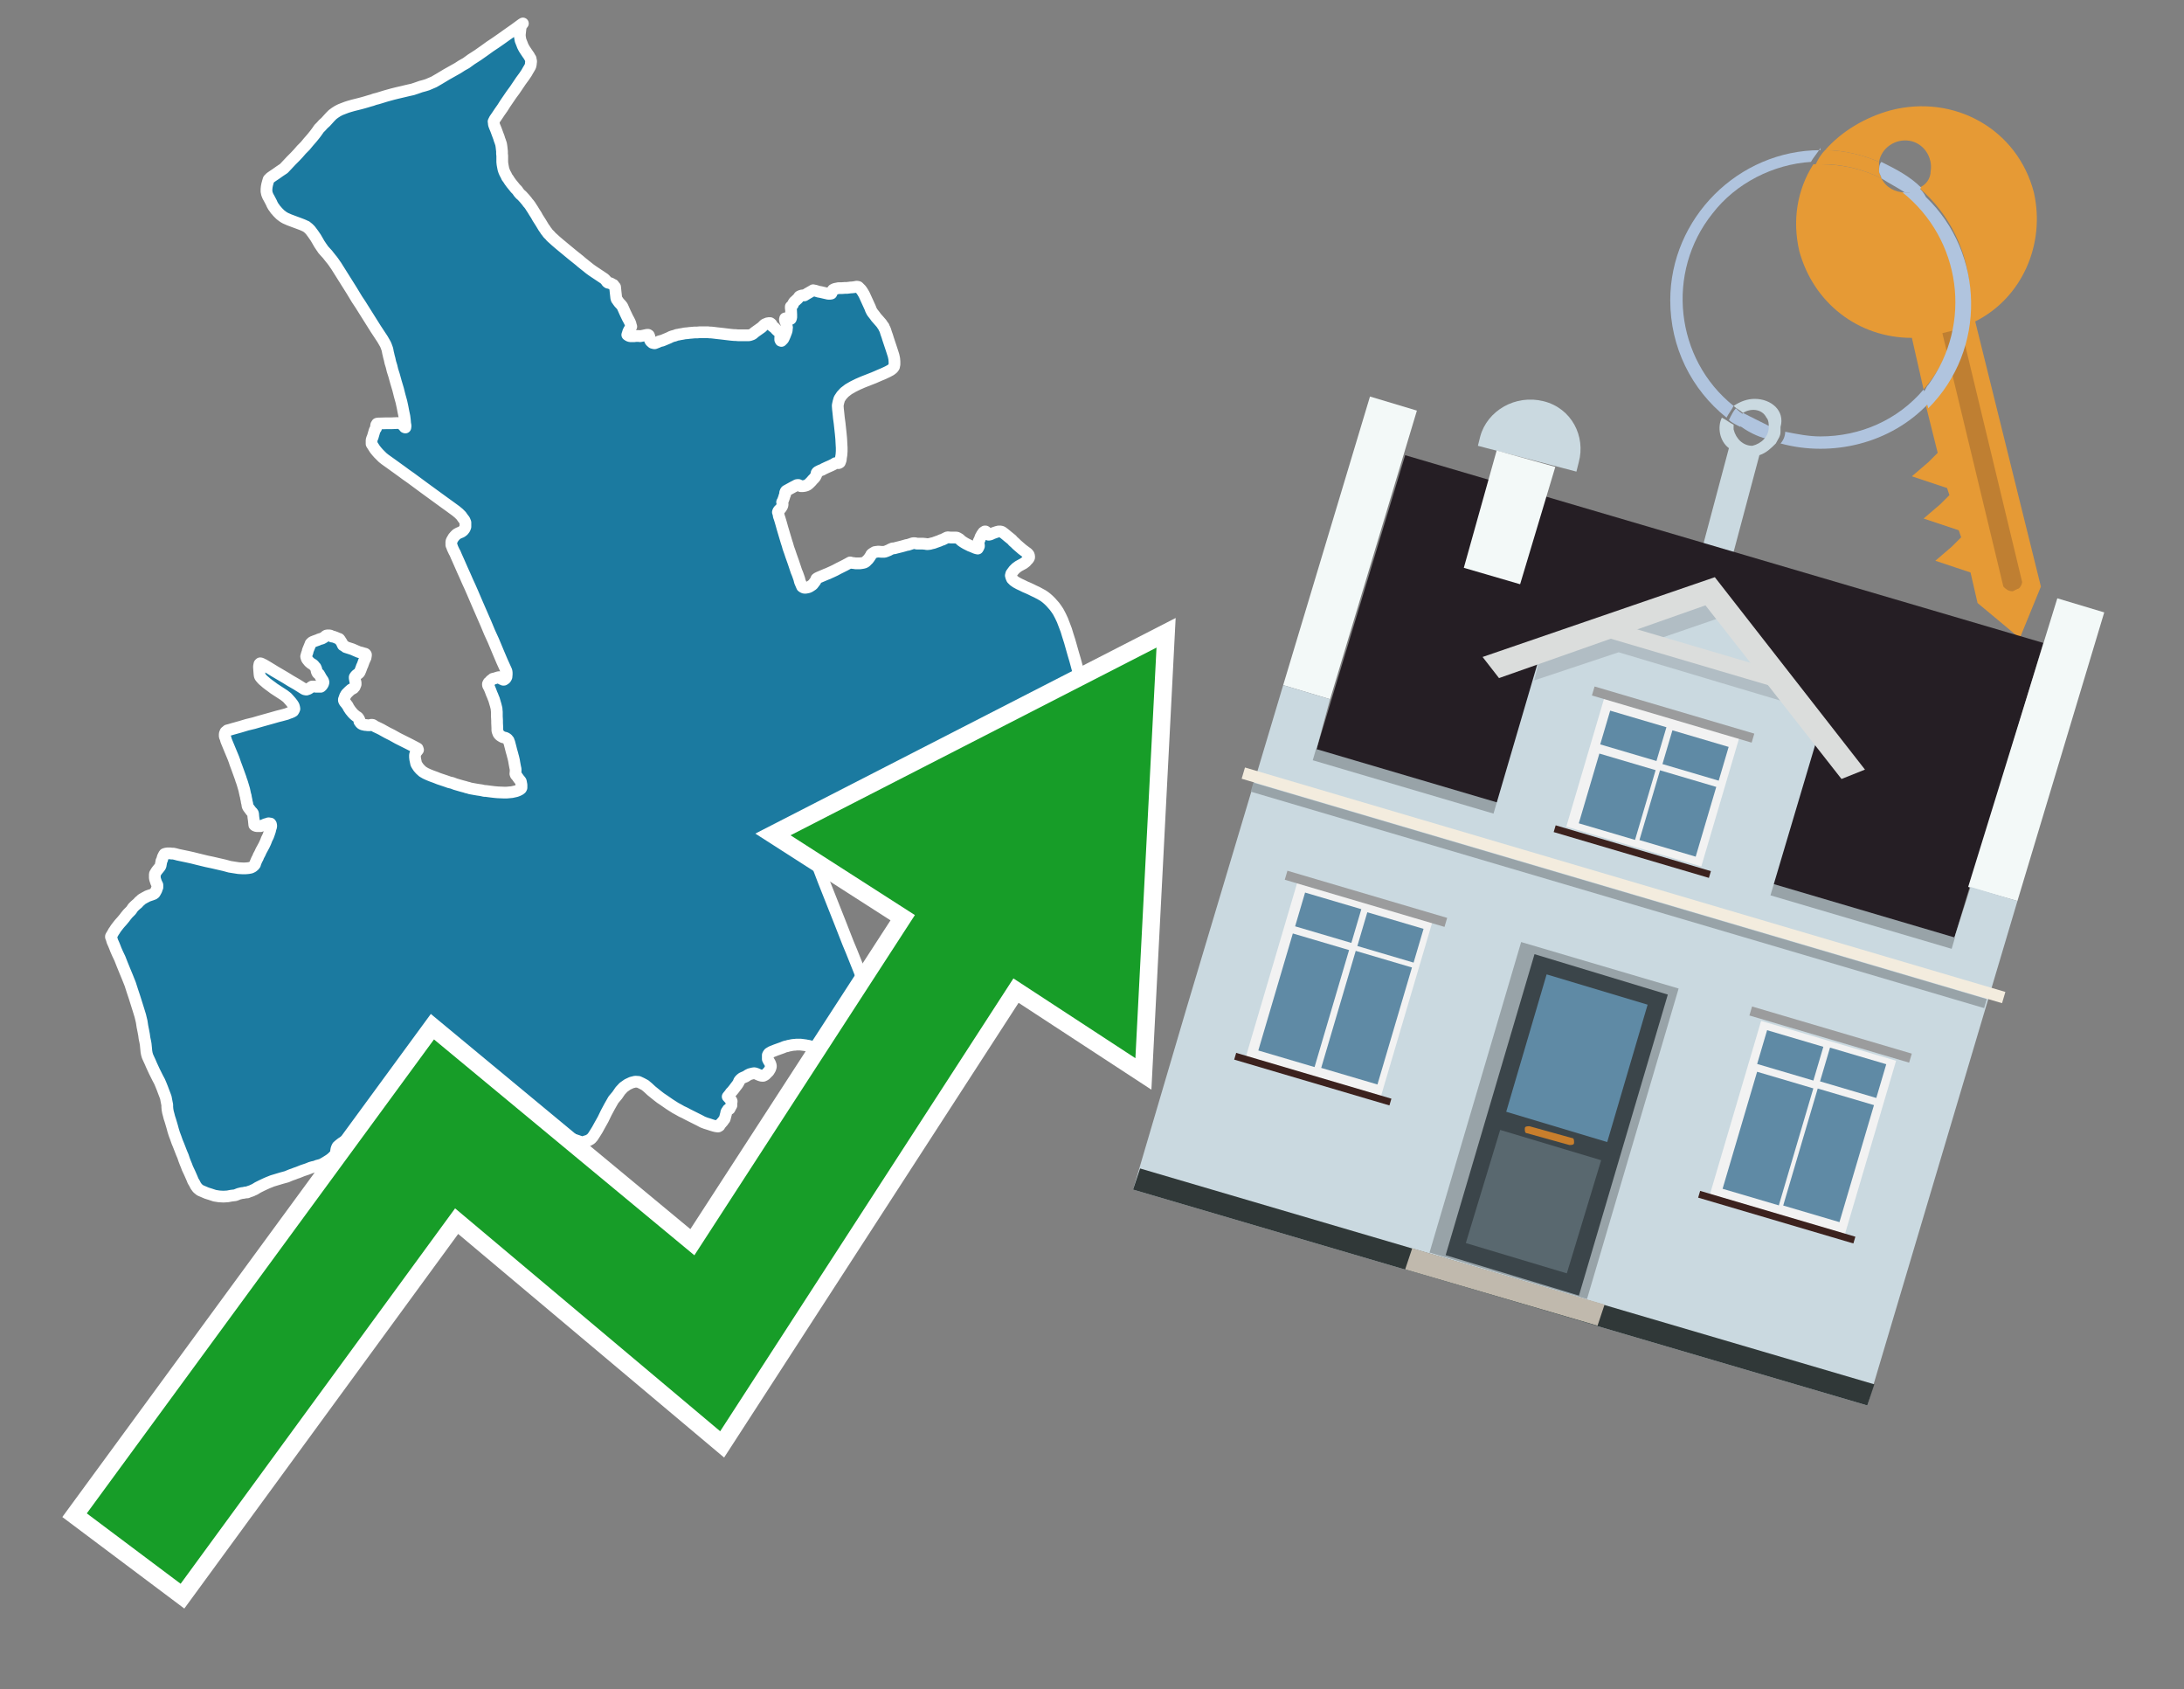 <?xml version="1.0" encoding="utf-8"?>
<!-- Generator: Adobe Illustrator 26.0.3, SVG Export Plug-In . SVG Version: 6.00 Build 0)  -->
<svg version="1.1" id="Text" xmlns="http://www.w3.org/2000/svg" xmlns:xlink="http://www.w3.org/1999/xlink" x="0px" y="0px"
	 width="93.1px" height="72px" viewBox="0 0 93.1 72" style="enable-background:new 0 0 93.1 72;" xml:space="preserve">
<rect x="0" y="0" width="93.1" height="72" fill="#808080" stroke="none"/>
<style type="text/css">
	.st0{fill:#1B7AA0;stroke:#FFFFFF;stroke-width:0.5;stroke-linejoin:round;}
	.st1{fill:none;stroke:#FFFFFF;stroke-width:1.5;stroke-miterlimit:10;}
	.st2{fill:#179D28;}
	.st3{fill:#E69A35;}
	.st4{fill:#B0C4DE;}
	.st5{fill:#CAD9E0;}
	.st6{fill:#BF7F32;}
	.st7{fill-rule:evenodd;clip-rule:evenodd;fill:#251E24;}
	.st8{fill-rule:evenodd;clip-rule:evenodd;fill:#F3F9F8;}
	.st9{fill-rule:evenodd;clip-rule:evenodd;fill:#CAD9E0;}
	.st10{fill-rule:evenodd;clip-rule:evenodd;fill:#303838;}
	.st11{fill-rule:evenodd;clip-rule:evenodd;fill:#98A3A8;}
	.st12{fill-rule:evenodd;clip-rule:evenodd;fill:#F3ECDE;}
	.st13{fill-rule:evenodd;clip-rule:evenodd;fill:#C0B9AD;}
	.st14{fill:#3B454A;}
	.st15{fill:#5F8AA5;}
	.st16{fill:#59686F;}
	.st17{fill:#C87E2C;}
	.st18{opacity:0.5;fill-rule:evenodd;clip-rule:evenodd;fill:#98A3A8;}
	.st19{fill-rule:evenodd;clip-rule:evenodd;fill:#DBDDDC;}
	.st20{fill-rule:evenodd;clip-rule:evenodd;fill:#F2F2F2;}
	.st21{fill-rule:evenodd;clip-rule:evenodd;fill:#5F8AA5;}
	.st22{fill-rule:evenodd;clip-rule:evenodd;fill:#9B9C9D;}
	.st23{fill-rule:evenodd;clip-rule:evenodd;fill:#3C221E;}
</style>
<path class="st0" d="M37.31,43.13L37.4,43.37L37.47,43.61L37.55,43.84L37.58,43.98L37.62,44.12L37.64,44.24L37.67,44.36L37.67,44.45L37.66,44.53L37.64,44.58L37.62,44.62L37.6,44.65L37.58,44.68L37.55,44.71L37.52,44.73L37.35,44.81L37.21,44.85L37.13,44.87L37.05,44.9L36.95,44.91L36.91,44.93L36.86,44.94L36.8,44.95L36.73,44.96L36.64,44.98L36.54,44.98L36.08,44.98L35.99,44.99L35.89,44.99L35.83,45.0L35.78,45.02L35.75,45.02L35.71,45.05L35.7,45.06L35.68,45.09L35.69,45.19L35.73,45.36L35.74,45.44L35.74,45.49L35.76,45.56L35.78,45.81L35.8,45.99L35.78,46.03L35.74,46.07L35.72,46.09L35.68,46.11L35.65,46.12L35.58,46.14L35.54,46.15L35.45,46.16L35.42,46.17L35.4,46.17L35.34,46.15L35.32,46.14L35.31,46.13L35.28,46.09L35.28,46.06L35.24,45.88L35.22,45.76L35.2,45.66L35.2,45.6L35.18,45.5L35.17,45.37L35.15,45.24L35.14,45.17L35.13,45.1L35.12,45.05L35.1,44.97L35.09,44.89L35.09,44.87L35.08,44.85L35.06,44.82L35.05,44.8L35.03,44.78L35.0,44.76L34.97,44.74L34.91,44.71L34.87,44.69L34.83,44.67L34.78,44.66L34.62,44.61L34.54,44.59L34.46,44.57L34.39,44.56L34.35,44.55L34.28,44.54L34.2,44.53L34.12,44.52L33.95,44.52L33.88,44.53L33.84,44.53L33.76,44.54L33.72,44.55L33.61,44.57L33.55,44.59L33.49,44.6L33.43,44.62L33.36,44.65L33.22,44.7L33.08,44.75L32.88,44.83L32.83,44.86L32.78,44.89L32.75,44.93L32.73,44.97L32.73,45.05L32.73,45.14L32.75,45.18L32.77,45.22L32.82,45.3L32.84,45.35L32.85,45.38L32.86,45.41L32.86,45.44L32.86,45.47L32.84,45.53L32.83,45.56L32.81,45.59L32.77,45.66L32.65,45.78L32.62,45.81L32.56,45.84L32.54,45.85L32.47,45.85L32.43,45.84L32.37,45.82L32.3,45.79L32.26,45.77L32.2,45.75L32.17,45.74L32.14,45.74L32.08,45.75L32.0,45.77L31.96,45.78L31.88,45.82L31.82,45.86L31.77,45.89L31.74,45.9L31.65,45.94L31.63,45.95L31.58,45.99L31.54,46.03L31.51,46.07L31.5,46.09L31.5,46.11L31.46,46.18L31.42,46.24L31.38,46.29L31.29,46.41L31.25,46.46L31.2,46.52L31.15,46.57L31.11,46.63L31.06,46.69L31.02,46.74L31.03,46.75L31.13,46.86L31.15,46.88L31.17,46.89L31.18,46.91L31.19,46.93L31.19,46.95L31.18,47.0L31.18,47.05L31.18,47.08L31.18,47.11L31.14,47.18L31.11,47.24L31.1,47.26L31.06,47.28L31.03,47.29L31.02,47.31L30.97,47.38L30.96,47.41L30.95,47.47L30.93,47.54L30.9,47.66L30.89,47.69L30.85,47.74L30.81,47.8L30.76,47.85L30.75,47.87L30.69,47.92L30.68,47.94L30.67,47.98L30.62,48.01L30.58,48.01L30.51,48.0L30.43,47.98L30.33,47.95L30.21,47.91L30.08,47.87L29.95,47.82L29.82,47.75L29.34,47.51L29.19,47.43L29.06,47.37L28.92,47.29L28.79,47.22L28.54,47.06L28.41,46.97L28.28,46.88L28.16,46.8L28.03,46.7L27.77,46.49L27.63,46.36L27.5,46.25L27.35,46.17L27.22,46.11L27.08,46.1L26.92,46.14L26.75,46.22L26.58,46.34L26.44,46.49L26.31,46.68L26.15,46.87L25.99,47.15L25.84,47.43L25.71,47.7L25.57,47.95L25.46,48.15L25.36,48.31L25.27,48.45L25.19,48.54L25.07,48.61L24.94,48.65L24.83,48.69L24.73,48.66L24.62,48.62L24.5,48.58L24.38,48.54L24.19,48.5L23.79,48.42L23.56,48.38L23.36,48.36L23.17,48.33L22.94,48.3L22.71,48.25L22.46,48.19L21.98,48.08L21.81,48.02L21.65,47.96L21.51,47.89L21.34,47.79L21.17,47.68L21.0,47.56L20.82,47.47L20.59,47.41L20.36,47.37L20.06,47.36L19.7,47.37L19.27,47.4L18.77,47.46L18.25,47.53L17.78,47.65L17.26,47.78L16.72,47.94L16.23,48.07L15.81,48.19L15.42,48.32L15.1,48.44L14.86,48.55L14.67,48.65L14.56,48.72L14.47,48.79L14.39,48.86L14.36,48.92L14.34,48.98L14.33,49.04L14.32,49.16L14.29,49.21L14.26,49.25L14.22,49.29L14.16,49.34L14.1,49.39L14.03,49.44L13.87,49.54L13.8,49.58L13.71,49.63L13.61,49.66L13.53,49.68L13.43,49.72L13.33,49.74L13.23,49.77L13.16,49.8L13.08,49.83L12.99,49.86L12.9,49.89L12.8,49.93L12.7,49.97L12.61,50.0L12.51,50.04L12.42,50.07L12.32,50.11L12.23,50.15L12.12,50.18L12.01,50.21L11.91,50.24L11.81,50.27L11.71,50.3L11.61,50.33L11.51,50.37L11.41,50.41L11.32,50.45L11.15,50.53L10.99,50.61L10.86,50.69L10.79,50.72L10.73,50.75L10.67,50.77L10.61,50.79L10.54,50.82L10.47,50.82L10.39,50.84L10.3,50.85L10.18,50.88L10.03,50.94L9.86,50.96L9.7,50.99L9.52,51.0L9.34,50.99L9.15,50.96L8.97,50.9L8.81,50.85L8.67,50.79L8.53,50.73L8.42,50.64L8.34,50.53L8.29,50.43L8.23,50.33L8.19,50.23L8.12,50.07L8.08,49.98L7.99,49.79L7.95,49.68L7.9,49.56L7.85,49.43L7.8,49.28L7.74,49.14L7.62,48.83L7.55,48.66L7.49,48.49L7.43,48.33L7.38,48.17L7.34,48.02L7.26,47.75L7.22,47.63L7.19,47.51L7.16,47.4L7.14,47.29L7.13,47.18L7.13,47.09L7.11,46.99L7.09,46.89L7.07,46.78L7.03,46.67L6.98,46.54L6.92,46.38L6.86,46.23L6.8,46.09L6.72,45.94L6.65,45.8L6.58,45.66L6.52,45.53L6.46,45.4L6.4,45.26L6.34,45.13L6.29,45.02L6.26,44.92L6.24,44.81L6.23,44.7L6.22,44.6L6.21,44.5L6.19,44.39L6.16,44.25L6.14,44.1L6.11,43.94L6.07,43.74L6.04,43.54L5.98,43.29L5.9,43.03L5.73,42.49L5.64,42.22L5.55,41.94L5.43,41.64L5.31,41.35L5.2,41.08L5.11,40.85L5.01,40.64L4.94,40.48L4.89,40.35L4.84,40.23L4.79,40.12L4.76,40.01L4.73,39.94L4.73,39.91L4.75,39.87L4.76,39.86L4.77,39.84L4.8,39.79L4.85,39.7L4.88,39.66L4.93,39.58L4.99,39.5L5.06,39.41L5.11,39.35L5.2,39.25L5.3,39.13L5.36,39.05L5.45,38.94L5.48,38.91L5.58,38.81L5.61,38.77L5.67,38.68L5.7,38.65L5.72,38.63L5.75,38.6L5.83,38.53L5.88,38.49L5.91,38.45L5.94,38.42L5.99,38.38L6.04,38.33L6.11,38.29L6.18,38.25L6.24,38.22L6.27,38.2L6.35,38.17L6.38,38.16L6.47,38.13L6.52,38.11L6.55,38.1L6.57,38.08L6.59,38.07L6.61,38.04L6.67,37.93L6.69,37.86L6.71,37.82L6.71,37.78L6.71,37.76L6.71,37.72L6.69,37.68L6.66,37.62L6.65,37.59L6.62,37.5L6.61,37.47L6.6,37.41L6.6,37.37L6.6,37.33L6.6,37.29L6.6,37.26L6.61,37.23L6.63,37.2L6.66,37.15L6.68,37.12L6.71,37.08L6.76,37.02L6.8,36.97L6.83,36.93L6.85,36.88L6.86,36.81L6.87,36.77L6.87,36.75L6.88,36.72L6.88,36.7L6.9,36.66L6.91,36.64L6.94,36.53L6.98,36.45L6.99,36.43L7.0,36.41L7.01,36.4L7.04,36.39L7.07,36.38L7.15,36.37L7.2,36.37L7.25,36.37L7.32,36.38L7.39,36.38L7.48,36.4L7.59,36.43L8.02,36.52L8.2,36.56L8.4,36.61L8.81,36.71L9.05,36.76L9.31,36.82L9.57,36.88L9.79,36.94L9.98,36.97L10.17,37.0L10.34,37.01L10.46,37.01L10.58,37.0L10.69,36.98L10.77,36.94L10.83,36.89L10.87,36.84L10.89,36.77L10.92,36.7L10.95,36.63L10.99,36.56L11.02,36.48L11.08,36.37L11.13,36.26L11.19,36.15L11.26,36.02L11.32,35.89L11.37,35.76L11.43,35.64L11.47,35.53L11.51,35.41L11.53,35.32L11.56,35.23L11.56,35.18L11.55,35.13L11.53,35.1L11.51,35.1L11.48,35.09L11.44,35.09L11.42,35.1L11.31,35.13L11.2,35.18L11.15,35.19L11.11,35.21L11.06,35.21L10.98,35.21L10.94,35.21L10.88,35.19L10.86,35.18L10.84,35.16L10.82,34.96L10.8,34.82L10.79,34.69L10.78,34.66L10.77,34.64L10.71,34.58L10.65,34.5L10.59,34.42L10.57,34.39L10.55,34.34L10.54,34.25L10.52,34.18L10.51,34.11L10.48,33.97L10.48,33.94L10.46,33.88L10.44,33.79L10.41,33.65L10.36,33.48L10.33,33.38L10.3,33.29L10.28,33.24L10.26,33.17L10.17,32.92L10.09,32.7L10.03,32.54L9.99,32.42L9.95,32.31L9.68,31.66L9.64,31.56L9.61,31.45L9.59,31.41L9.58,31.38L9.58,31.34L9.58,31.31L9.58,31.28L9.59,31.25L9.6,31.23L9.61,31.2L9.63,31.18L9.66,31.16L9.69,31.13L9.77,31.11L9.94,31.06L10.23,30.98L10.53,30.89L10.82,30.82L10.99,30.77L11.2,30.71L11.38,30.66L11.56,30.61L11.84,30.53L12.0,30.49L12.11,30.46L12.22,30.43L12.27,30.41L12.32,30.39L12.38,30.37L12.45,30.34L12.5,30.31L12.53,30.26L12.55,30.21L12.54,30.15L12.52,30.08L12.47,30.0L12.4,29.91L12.33,29.83L12.24,29.73L12.11,29.63L11.68,29.35L11.56,29.26L11.45,29.18L11.36,29.11L11.28,29.04L11.22,28.99L11.17,28.94L11.13,28.89L11.1,28.86L11.08,28.82L11.07,28.79L11.06,28.71L11.05,28.58L11.04,28.44L11.04,28.4L11.05,28.35L11.06,28.3L11.09,28.27L11.1,28.27L11.14,28.28L11.19,28.31L11.24,28.33L11.29,28.36L11.41,28.43L11.59,28.54L11.72,28.62L12.18,28.89L12.39,29.02L12.65,29.17L12.97,29.37L13.0,29.38L13.06,29.39L13.12,29.37L13.15,29.36L13.18,29.34L13.21,29.32L13.24,29.3L13.27,29.28L13.3,29.26L13.35,29.26L13.42,29.26L13.46,29.27L13.52,29.27L13.59,29.27L13.67,29.27L13.7,29.25L13.74,29.2L13.77,29.15L13.78,29.12L13.79,29.08L13.78,29.04L13.77,29.01L13.73,28.95L13.69,28.89L13.64,28.8L13.6,28.73L13.58,28.72L13.56,28.71L13.54,28.69L13.52,28.66L13.5,28.61L13.49,28.55L13.48,28.51L13.45,28.44L13.41,28.4L13.39,28.37L13.37,28.35L13.34,28.32L13.3,28.3L13.25,28.27L13.22,28.24L13.19,28.22L13.14,28.16L13.1,28.11L13.08,28.08L13.06,28.02L13.05,27.98L13.08,27.87L13.11,27.79L13.12,27.73L13.23,27.46L13.24,27.43L13.26,27.41L13.29,27.38L13.32,27.36L13.37,27.34L13.42,27.32L13.56,27.27L13.6,27.25L13.66,27.23L13.71,27.22L13.75,27.2L13.82,27.16L13.89,27.1L13.91,27.09L13.94,27.08L14.0,27.08L14.04,27.08L14.09,27.09L14.15,27.13L14.2,27.13L14.31,27.17L14.4,27.21L14.46,27.23L14.48,27.25L14.53,27.33L14.57,27.39L14.6,27.46L14.61,27.48L14.62,27.5L14.64,27.51L14.68,27.53L14.74,27.58L14.96,27.65L15.02,27.67L15.25,27.77L15.3,27.79L15.42,27.82L15.48,27.84L15.56,27.86L15.58,27.87L15.59,27.88L15.6,27.9L15.6,27.94L15.59,27.98L15.59,28.01L15.58,28.04L15.55,28.1L15.53,28.15L15.51,28.18L15.5,28.22L15.46,28.33L15.45,28.36L15.43,28.39L15.41,28.45L15.38,28.53L15.36,28.58L15.33,28.65L15.3,28.69L15.2,28.76L15.18,28.78L15.16,28.8L15.13,28.84L15.12,28.86L15.12,28.9L15.13,28.96L15.15,29.06L15.16,29.09L15.16,29.12L15.16,29.15L15.16,29.17L15.13,29.24L15.12,29.27L15.1,29.29L15.07,29.33L15.05,29.34L15.02,29.36L14.99,29.37L14.96,29.39L14.88,29.46L14.8,29.54L14.76,29.58L14.74,29.62L14.71,29.67L14.68,29.76L14.66,29.81L14.66,29.85L14.68,29.9L14.71,29.94L14.74,29.97L14.76,30.0L14.82,30.08L14.86,30.16L14.94,30.28L14.99,30.34L15.03,30.39L15.06,30.42L15.11,30.47L15.14,30.49L15.17,30.52L15.24,30.56L15.26,30.58L15.29,30.62L15.31,30.66L15.32,30.68L15.33,30.71L15.32,30.75L15.35,30.79L15.38,30.83L15.41,30.85L15.44,30.87L15.48,30.88L15.57,30.9L15.61,30.9L15.67,30.91L15.72,30.91L15.77,30.91L15.79,30.9L15.82,30.89L15.84,30.89L15.87,30.89L15.9,30.9L15.99,30.96L16.18,31.05L16.26,31.09L16.33,31.13L16.51,31.23L16.71,31.33L16.96,31.47L17.44,31.71L17.69,31.84L17.8,31.9L17.81,31.93L17.82,31.96L17.75,32.05L17.71,32.11L17.69,32.18L17.69,32.27L17.7,32.36L17.72,32.45L17.74,32.55L17.78,32.62L17.84,32.71L17.92,32.8L18.02,32.89L18.14,32.96L18.27,33.02L18.42,33.08L18.56,33.13L18.71,33.19L18.86,33.24L19.01,33.29L19.15,33.34L19.28,33.37L19.41,33.42L19.65,33.49L19.76,33.52L19.84,33.54L19.89,33.56L19.95,33.57L20.04,33.6L20.15,33.62L20.26,33.64L20.38,33.66L20.52,33.68L20.65,33.71L20.71,33.71L20.86,33.73L21.02,33.75L21.11,33.76L21.23,33.77L21.48,33.78L21.6,33.78L21.71,33.77L21.82,33.76L21.91,33.74L22.0,33.72L22.08,33.69L22.16,33.65L22.21,33.61L22.23,33.57L22.23,33.52L22.23,33.45L22.22,33.4L22.21,33.34L22.2,33.3L22.17,33.26L22.12,33.2L22.02,33.06L22.01,33.04L21.99,33.03L21.97,32.98L21.98,32.87L21.98,32.84L21.98,32.78L21.96,32.69L21.93,32.53L21.91,32.41L21.88,32.28L21.86,32.21L21.84,32.13L21.8,31.99L21.77,31.87L21.71,31.64L21.69,31.6L21.68,31.56L21.66,31.54L21.65,31.52L21.62,31.49L21.56,31.45L21.52,31.44L21.44,31.42L21.4,31.4L21.32,31.35L21.26,31.29L21.24,31.25L21.21,31.17L21.2,31.12L21.2,31.02L21.19,30.81L21.19,30.71L21.18,30.53L21.18,30.39L21.18,30.34L21.17,30.25L21.17,30.21L21.16,30.17L21.13,30.05L21.08,29.88L21.06,29.81L21.03,29.74L21.0,29.66L20.96,29.57L20.9,29.41L20.87,29.34L20.86,29.31L20.83,29.26L20.81,29.23L20.8,29.19L20.8,29.15L20.81,29.13L20.83,29.09L20.86,29.07L20.92,29.0L20.99,28.95L21.01,28.93L21.1,28.91L21.19,28.88L21.26,28.86L21.29,28.86L21.31,28.87L21.33,28.88L21.37,28.92L21.38,28.94L21.41,28.95L21.45,28.97L21.48,28.97L21.51,28.95L21.53,28.94L21.55,28.92L21.57,28.89L21.59,28.85L21.6,28.74L21.6,28.67L21.59,28.6L21.4,28.18L21.26,27.85L21.03,27.3L20.87,26.95L20.72,26.59L20.35,25.74L20.14,25.25L20.03,25.0L19.92,24.76L19.82,24.53L19.72,24.31L19.54,23.9L19.45,23.7L19.4,23.58L19.36,23.51L19.29,23.36L19.27,23.3L19.24,23.23L19.24,23.17L19.24,23.1L19.25,23.05L19.29,22.98L19.33,22.91L19.39,22.84L19.46,22.77L19.55,22.72L19.67,22.67L19.75,22.61L19.81,22.53L19.84,22.45L19.84,22.36L19.84,22.27L19.8,22.17L19.73,22.08L19.66,21.98L19.56,21.88L19.44,21.78L19.18,21.59L18.93,21.41L18.12,20.82L17.51,20.37L17.31,20.23L17.12,20.09L16.69,19.78L16.41,19.58L16.31,19.5L16.23,19.42L16.14,19.33L16.06,19.24L15.98,19.14L15.91,19.03L15.84,18.92L15.84,18.84L15.84,18.76L15.86,18.69L15.89,18.62L15.91,18.55L15.96,18.38L15.98,18.32L16.01,18.28L16.03,18.25L16.03,18.22L16.03,18.16L16.04,18.11L16.06,18.08L16.07,18.06L16.1,18.05L16.11,18.05L16.47,18.04L16.69,18.04L16.93,18.03L16.97,18.03L17.04,18.04L17.07,18.05L17.09,18.06L17.13,18.08L17.15,18.1L17.22,18.17L17.25,18.21L17.28,18.22L17.29,18.15L17.27,18.04L17.26,17.91L17.24,17.75L17.2,17.56L17.16,17.35L17.11,17.12L17.04,16.87L16.97,16.59L16.88,16.29L16.8,16.0L16.73,15.78L16.69,15.61L16.64,15.45L16.61,15.31L16.58,15.2L16.56,15.11L16.54,15.03L16.52,14.92L16.51,14.88L16.5,14.85L16.46,14.74L16.43,14.67L16.39,14.6L16.31,14.46L16.02,14.02L15.36,12.97L15.22,12.76L14.99,12.38L14.33,11.33L14.28,11.26L14.24,11.2L14.16,11.09L14.11,11.03L14.07,10.98L14.03,10.93L13.96,10.84L13.85,10.72L13.77,10.63L13.74,10.58L13.71,10.54L13.61,10.39L13.53,10.25L13.46,10.13L13.35,9.97L13.29,9.89L13.23,9.81L13.18,9.76L13.15,9.73L13.1,9.69L13.05,9.65L13.02,9.64L12.96,9.61L12.89,9.58L12.76,9.53L12.57,9.46L12.49,9.43L12.41,9.4L12.33,9.37L12.24,9.33L12.17,9.3L12.1,9.26L12.04,9.22L11.99,9.18L11.96,9.16L11.92,9.12L11.83,9.03L11.79,8.98L11.75,8.94L11.71,8.88L11.65,8.8L11.6,8.71L11.57,8.64L11.47,8.45L11.42,8.36L11.38,8.26L11.36,8.16L11.36,8.06L11.37,7.96L11.39,7.86L11.42,7.75L11.45,7.65L11.53,7.57L11.63,7.5L11.75,7.42L11.92,7.3L12.1,7.18L12.26,7.01L12.41,6.85L12.57,6.69L12.72,6.53L12.85,6.38L13.01,6.22L13.15,6.05L13.29,5.89L13.42,5.73L13.51,5.61L13.6,5.48L13.69,5.39L13.78,5.29L13.88,5.2L13.98,5.09L14.08,4.98L14.18,4.88L14.29,4.8L14.4,4.73L14.52,4.67L14.65,4.62L14.78,4.57L14.91,4.53L15.05,4.49L15.33,4.42L15.48,4.38L15.62,4.34L15.75,4.3L15.86,4.27L15.97,4.23L16.09,4.2L16.19,4.17L16.32,4.13L16.45,4.09L16.74,4.01L16.9,3.97L17.24,3.89L17.41,3.85L17.59,3.81L17.77,3.75L17.94,3.69L18.09,3.65L18.22,3.61L18.36,3.55L18.5,3.49L18.62,3.42L18.74,3.35L18.89,3.26L19.04,3.17L19.2,3.08L19.36,2.99L19.52,2.9L19.69,2.79L19.87,2.69L20.09,2.53L20.37,2.35L20.64,2.16L20.89,1.98L21.13,1.82L21.36,1.66L21.57,1.51L21.94,1.25L22.24,1.03L22.29,1.0L22.28,1.01L22.23,1.08L22.2,1.12L22.19,1.2L22.18,1.28L22.17,1.37L22.16,1.46L22.16,1.55L22.19,1.72L22.25,1.87L22.28,1.95L22.32,2.03L22.36,2.1L22.48,2.28L22.55,2.38L22.6,2.47L22.62,2.5L22.62,2.53L22.63,2.56L22.64,2.6L22.64,2.64L22.63,2.68L22.63,2.73L22.61,2.82L22.56,2.91L22.53,2.96L22.5,3.01L22.45,3.1L22.35,3.25L22.21,3.44L21.94,3.84L21.8,4.03L21.54,4.41L21.42,4.6L21.3,4.77L21.18,4.95L21.09,5.08L21.05,5.16L21.04,5.18L21.05,5.23L21.05,5.27L21.06,5.32L21.09,5.4L21.14,5.52L21.21,5.71L21.24,5.79L21.27,5.87L21.29,5.94L21.32,6.02L21.34,6.08L21.36,6.14L21.37,6.2L21.38,6.27L21.39,6.36L21.4,6.45L21.4,6.55L21.41,6.64L21.41,6.73L21.41,6.81L21.41,6.9L21.42,7.0L21.44,7.11L21.46,7.21L21.49,7.3L21.53,7.39L21.57,7.46L21.61,7.55L21.67,7.63L21.72,7.71L21.8,7.82L21.89,7.93L21.97,8.03L22.05,8.11L22.11,8.2L22.18,8.28L22.25,8.34L22.36,8.46L22.46,8.58L22.51,8.65L22.54,8.68L22.6,8.76L22.65,8.84L22.71,8.93L22.77,9.03L22.86,9.17L22.92,9.28L22.99,9.39L23.06,9.5L23.12,9.6L23.18,9.7L23.24,9.78L23.26,9.82L23.31,9.88L23.36,9.95L23.39,9.98L23.46,10.05L23.49,10.09L23.58,10.17L23.69,10.27L23.76,10.33L23.83,10.39L24.01,10.54L24.41,10.87L24.51,10.95L24.71,11.11L24.79,11.18L24.94,11.3L25.09,11.42L25.14,11.46L25.25,11.54L25.34,11.6L25.43,11.66L25.52,11.72L25.7,11.84L25.76,11.88L25.79,11.91L25.83,11.95L25.85,11.98L25.87,12.01L25.89,12.03L25.92,12.05L25.98,12.06L26.04,12.08L26.07,12.1L26.12,12.13L26.15,12.14L26.17,12.17L26.19,12.2L26.22,12.23L26.24,12.43L26.27,12.7L26.28,12.73L26.29,12.76L26.33,12.81L26.34,12.83L26.4,12.91L26.45,12.96L26.5,13.02L26.53,13.06L26.65,13.33L26.75,13.54L26.81,13.65L26.85,13.73L26.87,13.78L26.88,13.81L26.89,13.86L26.91,13.92L26.89,13.94L26.86,14.0L26.84,14.03L26.82,14.06L26.78,14.14L26.77,14.18L26.74,14.27L26.77,14.29L26.8,14.31L26.83,14.32L26.86,14.33L26.9,14.33L26.98,14.33L27.05,14.33L27.09,14.32L27.23,14.32L27.29,14.33L27.44,14.3L27.53,14.28L27.58,14.27L27.63,14.27L27.64,14.28L27.66,14.29L27.67,14.31L27.68,14.34L27.69,14.39L27.7,14.47L27.71,14.5L27.72,14.52L27.75,14.56L27.79,14.59L27.81,14.61L27.85,14.62L27.88,14.63L27.91,14.63L28.04,14.58L28.1,14.55L28.17,14.53L28.22,14.52L28.27,14.5L28.51,14.4L28.61,14.35L28.7,14.32L28.75,14.31L28.83,14.28L28.86,14.27L28.93,14.26L28.97,14.25L29.09,14.23L29.19,14.21L29.31,14.2L29.38,14.19L29.5,14.18L29.61,14.17L29.72,14.17L29.83,14.16L29.93,14.16L30.07,14.16L30.17,14.16L30.26,14.17L30.31,14.17L30.41,14.18L30.57,14.2L30.76,14.22L31.09,14.26L31.18,14.27L31.29,14.28L31.35,14.28L31.46,14.29L31.52,14.29L31.62,14.29L31.72,14.29L31.84,14.29L31.93,14.29L31.97,14.28L32.0,14.27L32.03,14.26L32.08,14.24L32.13,14.2L32.16,14.17L32.19,14.15L32.23,14.12L32.47,13.95L32.55,13.87L32.58,13.84L32.63,13.81L32.67,13.8L32.71,13.78L32.75,13.78L32.77,13.77L32.8,13.77L32.83,13.77L32.85,13.78L32.89,13.82L32.88,13.86L32.89,13.87L32.91,13.89L32.96,13.93L33.02,13.97L33.07,14.03L33.12,14.08L33.19,14.14L33.22,14.16L33.25,14.17L33.27,14.19L33.27,14.27L33.26,14.41L33.26,14.44L33.26,14.48L33.27,14.49L33.28,14.52L33.29,14.52L33.31,14.53L33.33,14.51L33.35,14.49L33.38,14.46L33.4,14.43L33.45,14.32L33.47,14.27L33.52,14.14L33.54,14.07L33.54,14.01L33.55,13.96L33.54,13.92L33.53,13.83L33.52,13.8L33.5,13.74L33.48,13.71L33.47,13.67L33.46,13.64L33.46,13.61L33.47,13.59L33.47,13.57L33.5,13.56L33.52,13.56L33.57,13.56L33.6,13.56L33.66,13.59L33.68,13.6L33.69,13.59L33.71,13.59L33.72,13.56L33.73,13.53L33.73,13.5L33.73,13.41L33.72,13.2L33.71,13.13L33.71,13.07L33.73,13.05L33.78,13.0L33.8,12.98L33.81,12.94L33.85,12.87L33.93,12.8L33.97,12.76L34.01,12.73L34.05,12.67L34.07,12.64L34.1,12.62L34.19,12.59L34.22,12.59L34.26,12.59L34.29,12.59L34.42,12.51L34.49,12.47L34.63,12.39L34.66,12.37L34.76,12.39L34.89,12.43L35.0,12.45L35.17,12.49L35.26,12.51L35.3,12.52L35.37,12.52L35.4,12.52L35.44,12.51L35.45,12.49L35.46,12.47L35.48,12.41L35.48,12.39L35.51,12.35L35.53,12.34L35.57,12.32L35.6,12.31L35.75,12.28L35.81,12.28L35.89,12.28L36.02,12.27L36.11,12.27L36.27,12.25L36.3,12.25L36.4,12.24L36.46,12.23L36.49,12.22L36.52,12.22L36.55,12.22L36.59,12.23L36.62,12.26L36.7,12.34L36.73,12.38L36.77,12.44L36.8,12.49L36.84,12.56L37.0,12.91L37.1,13.13L37.12,13.19L37.16,13.27L37.19,13.32L37.23,13.37L37.3,13.46L37.35,13.53L37.43,13.62L37.5,13.7L37.57,13.78L37.63,13.87L37.67,13.92L37.69,13.98L37.71,14.01L37.74,14.08L37.78,14.21L37.82,14.32L37.86,14.45L38.0,14.87L38.09,15.15L38.12,15.29L38.13,15.41L38.13,15.53L38.11,15.63L38.06,15.7L37.97,15.77L37.84,15.84L37.67,15.92L37.48,16.0L37.25,16.1L36.79,16.28L36.56,16.38L36.36,16.48L36.17,16.59L36.0,16.72L35.88,16.85L35.78,17.0L35.74,17.14L35.71,17.28L35.72,17.43L35.74,17.61L35.76,17.81L35.79,18.03L35.84,18.49L35.86,18.71L35.87,18.91L35.88,19.08L35.88,19.23L35.87,19.38L35.85,19.5L35.84,19.6L35.82,19.66L35.8,19.71L35.77,19.73L35.74,19.74L35.71,19.73L35.65,19.74L35.61,19.74L35.58,19.76L35.53,19.79L35.43,19.84L35.34,19.88L35.27,19.91L35.12,19.98L35.05,20.02L34.97,20.05L34.85,20.11L34.83,20.13L34.81,20.16L34.81,20.19L34.8,20.23L34.78,20.27L34.75,20.33L34.7,20.39L34.64,20.45L34.59,20.51L34.49,20.61L34.43,20.66L34.37,20.69L34.3,20.71L34.23,20.72L34.17,20.72L34.13,20.72L34.08,20.69L34.06,20.68L34.04,20.67L33.98,20.67L33.95,20.68L33.92,20.7L33.82,20.75L33.51,20.92L33.5,20.93L33.49,20.95L33.47,21.0L33.47,21.07L33.44,21.14L33.43,21.18L33.42,21.21L33.4,21.27L33.38,21.32L33.37,21.35L33.34,21.4L33.36,21.47L33.36,21.49L33.36,21.52L33.35,21.55L33.34,21.58L33.32,21.61L33.29,21.66L33.19,21.76L33.18,21.78L33.17,21.8L33.16,21.83L33.17,21.85L33.19,21.93L33.2,22.0L33.23,22.08L33.29,22.28L33.36,22.53L33.53,23.1L33.57,23.22L33.6,23.33L33.63,23.42L33.66,23.5L33.72,23.68L33.82,23.96L33.95,24.35L34.0,24.47L34.07,24.67L34.1,24.79L34.19,25.0L34.22,25.02L34.25,25.04L34.29,25.05L34.35,25.05L34.4,25.04L34.45,25.03L34.5,25.01L34.55,24.98L34.64,24.92L34.68,24.87L34.74,24.79L34.77,24.75L34.78,24.72L34.79,24.7L34.8,24.67L34.84,24.64L34.9,24.61L35.23,24.47L35.31,24.44L35.35,24.42L35.44,24.38L35.59,24.31L35.74,24.23L36.02,24.09L36.24,23.97L36.28,23.98L36.31,23.99L36.41,24.0L36.47,24.01L36.59,24.01L36.66,24.01L36.73,24.0L36.79,23.99L36.86,23.97L36.92,23.93L36.96,23.88L37.0,23.85L37.03,23.81L37.06,23.77L37.12,23.68L37.13,23.65L37.15,23.62L37.19,23.59L37.24,23.56L37.29,23.53L37.35,23.52L37.43,23.51L37.46,23.51L37.58,23.52L37.7,23.52L37.79,23.49L37.86,23.46L37.89,23.45L37.92,23.43L37.96,23.41L38.03,23.38L38.06,23.37L38.12,23.37L38.19,23.35L38.43,23.29L38.54,23.26L38.64,23.23L38.71,23.22L38.89,23.16L38.92,23.15L39.0,23.15L39.05,23.16L39.08,23.17L39.16,23.17L39.2,23.17L39.23,23.17L39.34,23.17L39.45,23.18L39.5,23.19L39.56,23.19L39.64,23.18L39.71,23.16L39.8,23.14L39.88,23.11L40.05,23.05L40.11,23.02L40.18,23.0L40.36,22.91L40.39,22.9L40.42,22.9L40.52,22.91L40.67,22.91L40.71,22.91L40.77,22.91L40.81,22.92L40.84,22.94L40.86,22.95L40.91,22.98L40.97,23.04L41.04,23.09L41.12,23.14L41.19,23.18L41.27,23.22L41.35,23.26L41.43,23.29L41.5,23.32L41.57,23.35L41.63,23.37L41.68,23.38L41.69,23.35L41.71,23.33L41.72,23.29L41.73,23.28L41.73,23.24L41.72,23.22L41.72,23.16L41.72,23.11L41.72,23.07L41.77,22.97L41.8,22.88L41.83,22.83L41.86,22.77L41.88,22.75L41.91,22.7L41.93,22.68L41.95,22.67L41.98,22.65L42.01,22.65L42.04,22.67L42.05,22.68L42.06,22.71L42.08,22.74L42.11,22.77L42.12,22.78L42.14,22.79L42.17,22.79L42.23,22.77L42.26,22.76L42.29,22.74L42.43,22.69L42.49,22.67L42.53,22.66L42.57,22.65L42.64,22.65L42.66,22.66L42.69,22.66L42.73,22.68L42.77,22.71L42.81,22.74L42.86,22.78L42.92,22.83L42.98,22.88L43.13,23.0L43.19,23.07L43.27,23.14L43.34,23.21L43.42,23.28L43.49,23.34L43.57,23.41L43.73,23.53L43.8,23.58L43.85,23.64L43.87,23.7L43.87,23.76L43.84,23.82L43.79,23.87L43.73,23.94L43.64,24.01L43.53,24.07L43.42,24.13L43.31,24.21L43.22,24.3L43.16,24.38L43.11,24.45L43.09,24.53L43.11,24.6L43.14,24.67L43.22,24.75L43.32,24.82L43.45,24.89L43.58,24.95L43.7,25.01L43.82,25.06L43.95,25.12L44.07,25.18L44.2,25.24L44.44,25.37L44.53,25.43L44.62,25.5L44.71,25.58L44.79,25.66L44.87,25.75L44.95,25.84L45.03,25.95L45.11,26.07L45.2,26.24L45.29,26.43L45.37,26.64L45.45,26.85L45.52,27.08L45.6,27.33L45.75,27.86L45.83,28.13L45.96,28.61L46.0,28.8L46.04,28.98L46.07,29.15L46.1,29.31L46.13,29.45L46.14,29.54L46.15,29.62L46.16,29.68L46.17,29.77L46.17,29.85L46.18,30.02L46.18,30.08L46.2,30.13L46.21,30.19L46.23,30.25L46.27,30.37L46.28,30.43L46.3,30.47L46.34,30.54L46.4,30.67L46.45,30.78L46.49,30.87L46.54,30.96L46.58,31.07L46.71,31.34L46.76,31.43L46.81,31.52L46.89,31.68L46.97,31.83L47.0,31.87L47.05,31.91L47.09,31.95L47.12,31.98L47.16,32.02L47.19,32.08L47.22,32.14L47.24,32.2L47.26,32.26L47.27,32.32L47.28,32.39L47.28,32.47L47.25,32.56L47.18,32.84L47.15,32.93L47.09,33.09L47.03,33.24L47.0,33.31L46.91,33.51L46.87,33.57L46.8,33.68L46.77,33.75L46.72,33.81L46.67,33.88L46.62,33.95L46.57,34.02L46.51,34.09L46.44,34.17L46.37,34.25L46.3,34.33L46.13,34.5L46.04,34.58L45.85,34.75L45.75,34.84L45.65,34.92L45.55,35.01L44.76,35.68L44.57,35.84L44.18,36.18L44.09,36.26L43.99,36.34L43.9,36.42L43.82,36.5L43.73,36.57L43.59,36.72L43.52,36.8L43.46,36.88L43.4,36.95L43.36,37.02L43.31,37.09L43.28,37.17L43.24,37.24L43.21,37.31L43.19,37.39L43.16,37.47L43.14,37.55L43.13,37.64L43.12,37.73L43.11,37.82L43.11,37.92L43.12,38.03L43.14,38.15L43.17,38.27L43.2,38.41L43.29,38.69L43.34,38.84L43.39,38.98L43.45,39.12L43.52,39.26L43.58,39.4L43.65,39.53L43.7,39.65L43.86,39.96L43.9,40.04L43.93,40.11L43.96,40.16L43.97,40.2L43.98,40.23L43.98,40.24L43.96,40.24L43.95,40.23L43.89,40.18L43.83,40.12L43.76,40.06L43.59,39.93L43.42,39.8L43.33,39.73L43.24,39.66L43.15,39.59L43.06,39.53L42.97,39.46L42.87,39.4L42.69,39.28L42.6,39.21L42.5,39.15L42.4,39.09L42.23,38.98L42.1,38.9L41.92,38.8L41.78,38.72L41.72,38.67L41.65,38.63L41.52,38.54L41.42,38.48L41.22,38.38L41.18,38.37L41.15,38.36L41.07,38.34L41.02,38.32L40.97,38.29L40.91,38.26L40.77,38.19L40.63,38.13L40.47,38.05L40.31,37.97L40.02,37.84L39.7,37.68L39.52,37.59L39.32,37.49L39.11,37.39L38.57,37.11L38.29,36.97L37.72,36.68L37.44,36.53L37.05,36.33L36.73,36.16L36.52,36.06L36.24,35.91L36.02,35.8L35.88,35.73L35.73,35.66L35.65,35.62L35.51,35.55L35.44,35.52L35.3,35.46L35.16,35.4L35.09,35.37L34.95,35.31L34.82,35.26L34.75,35.24L34.62,35.18L34.56,35.16L34.43,35.11L34.37,35.09L34.31,35.07L34.27,35.06L34.23,35.05L34.2,35.06L34.18,35.07L34.16,35.1L34.16,35.13L34.16,35.16L34.17,35.21L34.19,35.26L34.22,35.33L34.3,35.52L34.38,35.69L34.44,35.85L34.78,36.69L35.1,37.53L35.79,39.27L36.15,40.19L36.3,40.55L36.62,41.35L37.02,42.39L37.31,43.13Z"/>
<polygon class="st1" points="49.3,27.6 33.7,35.6 39,39 29.6,53.5 18.5,44.3 3.7,64.5 7.7,67.5 19.4,51.5 30.7,61 43.2,41.7 
	48.4,45.1 "/>
<polygon class="st2" points="49.3,27.6 33.7,35.6 39,39 29.6,53.5 18.5,44.3 3.7,64.5 7.7,67.5 19.4,51.5 30.7,61 43.2,41.7 
	48.4,45.1 "/>
<path class="st3" d="M80.2,7.6c0-0.1-0.1-0.2-0.1-0.3c0-0.1,0-0.3,0-0.4c-0.7-0.3-1.5-0.5-2.3-0.5c-0.2,0.2-0.3,0.4-0.4,0.6
	c0.1,0,0.2,0,0.3,0C78.5,7,79.4,7.2,80.2,7.6z"/>
<path class="st4" d="M77.6,6.4c-3.5,0-6.4,2.9-6.4,6.4c0,2,0.9,3.8,2.4,5c0.1-0.2,0.2-0.3,0.3-0.5c-2.5-2-2.9-5.7-0.9-8.2
	c1-1.3,2.6-2.1,4.2-2.2c0.1-0.2,0.3-0.4,0.4-0.6V6.4z"/>
<path class="st3" d="M84.2,13.7c2-1,3-3.3,2.5-5.5C86,5.5,83.3,4,80.6,4.7c-1.1,0.3-2.1,0.9-2.8,1.7c0.8,0,1.6,0.2,2.3,0.5
	c0.1-0.6,0.7-1,1.3-0.9c0.6,0.1,1,0.7,0.9,1.3c0,0.3-0.2,0.6-0.5,0.7c2.7,2.3,2.9,6.4,0.6,9c-0.1,0.1-0.2,0.2-0.3,0.3l0.5,2
	l-0.4,0.4l-0.7,0.6l0.9,0.3l0.6,0.2l0.1,0.3l-0.4,0.4L82,22.1l0.9,0.3l0.6,0.2l0.1,0.3l-0.4,0.4l-0.7,0.6l0.9,0.3l0.6,0.2l0.3,1.3
	l1.8,1.5L87,25L84.2,13.7z"/>
<path class="st3" d="M81.2,8.2c-0.4,0-0.8-0.2-1-0.6C79.4,7.2,78.5,7,77.6,7c-0.1,0-0.2,0-0.3,0c-0.7,1.1-0.9,2.4-0.6,3.7
	c0.6,2.2,2.5,3.7,4.8,3.7l0.5,2.2c2.1-2.4,1.9-6.1-0.6-8.2C81.3,8.3,81.2,8.3,81.2,8.2z"/>
<path class="st4" d="M74.1,18.1c0.4,0.3,0.8,0.5,1.2,0.6c0.1-0.1,0.2-0.3,0.2-0.5l0,0c-0.4-0.2-0.8-0.4-1.2-0.6
	C74.2,17.8,74.1,17.9,74.1,18.1z"/>
<path class="st4" d="M74.4,17.7c-0.2-0.1-0.3-0.2-0.4-0.3c-0.1,0.1-0.2,0.3-0.3,0.5c0.1,0.1,0.3,0.2,0.5,0.3
	C74.1,17.9,74.2,17.8,74.4,17.7z"/>
<path class="st5" d="M74.8,17c-0.3,0-0.6,0.1-0.9,0.3c0.1,0.1,0.3,0.2,0.4,0.3c0.3-0.2,0.8-0.2,1,0.2c0.1,0.1,0.1,0.3,0.1,0.4l0,0
	c0,0.4-0.3,0.7-0.7,0.8c-0.4,0-0.7-0.3-0.8-0.7c0,0,0,0,0-0.1v-0.1c-0.2-0.1-0.3-0.2-0.5-0.3c-0.2,0.4-0.1,1,0.3,1.3l-1.2,4.5
	l1.3,0.3l1.2-4.5c0.3-0.1,0.5-0.3,0.7-0.5c0.1-0.2,0.2-0.3,0.2-0.5c0-0.1,0-0.1,0-0.2C76.1,17.5,75.5,17,74.8,17z"/>
<path class="st6" d="M86,25.1l-0.2,0.1c-0.2,0-0.3-0.1-0.4-0.2l0,0l-2.6-10.8l0.8-0.2l2.6,10.8C86.2,24.9,86.1,25.1,86,25.1L86,25.1
	z"/>
<path class="st4" d="M80.1,7.3c0,0.1,0.1,0.2,0.1,0.3c0.3,0.2,0.7,0.4,1,0.6c0.1,0,0.2,0,0.3,0c0.1,0,0.3-0.1,0.4-0.2
	c-0.5-0.5-1.1-0.8-1.7-1.1C80.1,7,80.1,7.2,80.1,7.3z"/>
<path class="st4" d="M77.6,18.6c-0.5,0-1-0.1-1.5-0.2c0,0.2-0.1,0.4-0.2,0.5c2.2,0.6,4.7,0,6.3-1.7L82,16.6
	C80.9,17.9,79.3,18.6,77.6,18.6z"/>
<path class="st4" d="M81.8,8c-0.1,0.1-0.2,0.1-0.4,0.2c-0.1,0-0.2,0-0.3,0c2.5,2,3,5.6,1.1,8.2c-0.1,0.1-0.1,0.2-0.2,0.3l0.2,0.7
	c2.5-2.5,2.4-6.6-0.1-9C82,8.2,81.9,8.1,81.8,8L81.8,8z"/>
<g>
	<polygon class="st7" points="56.1,32 83.3,40 87.1,27.4 59.9,19.4 56.1,32 	"/>
	<polygon class="st8" points="54.7,29.2 56.7,29.8 60.4,17.5 58.4,16.9 54.7,29.2 	"/>
	<polygon class="st8" points="83.9,37.8 86,38.4 89.7,26.1 87.7,25.5 83.9,37.8 	"/>
	<polygon class="st9" points="50.6,42.9 54.7,29.2 56.7,29.8 56.1,32 83.3,40 84,37.8 86,38.4 79.6,59.9 48.3,50.7 	"/>
	<polygon class="st10" points="48.3,50.7 48.6,49.8 79.9,59 79.6,59.9 48.3,50.7 	"/>
	
		<rect x="55.4" y="36" transform="matrix(-0.959 -0.283 0.283 -0.959 126.136 90.641)" class="st11" width="28.4" height="0.5"/>
	<path class="st9" d="M67.3,19.7l-0.1,0.4L63,19l0.1-0.4c0.3-1.1,1.5-1.8,2.7-1.5l0,0C67,17.4,67.6,18.6,67.3,19.7z"/>
	<rect x="52.3" y="37.5" transform="matrix(0.959 0.283 -0.283 0.959 13.528 -18.053)" class="st12" width="33.8" height="0.5"/>
	<rect x="52.7" y="38" transform="matrix(0.959 0.283 -0.283 0.959 13.644 -18)" class="st11" width="32.6" height="0.4"/>
	<polygon class="st8" points="63.8,19.2 66.3,19.9 64.8,24.9 62.4,24.2 63.8,19.2 	"/>
	<g>
		<polygon class="st13" points="59.9,54.1 60.2,53.2 68.4,55.6 68.1,56.5 59.9,54.1 		"/>
		<g>
			
				<rect x="62.7" y="40.9" transform="matrix(-0.959 -0.283 0.283 -0.959 116.206 112.332)" class="st11" width="7" height="13.8"/>
			<g transform="matrix( 0.861, 0, 0, 0.861, 2148,666.7) ">
				<g>
					<g>
						<g id="Symbol_9_0_Layer2_0_MEMBER_8_MEMBER_12_MEMBER_0_FILL_00000093138799685286719200000007935211885926770846_">
							<path class="st14" d="M-2412.2-725.1l-6.6-2l-4.4,14.9l6.6,2L-2412.2-725.1z"/>
						</g>
					</g>
				</g>
			</g>
			<g transform="matrix( 0.861, 0, 0, 0.861, 2148,666.7) ">
				<g>
					<g id="Symbol_9_0_Layer2_0_MEMBER_8_MEMBER_12_MEMBER_1_MEMBER_1_FILL_98_">
						<path class="st15" d="M-2418.2-726.1l-2,6.8l5,1.5l2-6.8L-2418.2-726.1z"/>
					</g>
				</g>
			</g>
			<g transform="matrix( 0.861, 0, 0, 0.861, 2148,666.7) ">
				<g>
					<g id="Symbol_9_0_Layer2_0_MEMBER_8_MEMBER_12_MEMBER_1_MEMBER_1_FILL_97_">
						<path class="st16" d="M-2420.5-718.4l-1.7,5.6l5,1.5l1.7-5.6L-2420.5-718.4z"/>
					</g>
				</g>
			</g>
			<path class="st17" d="M67,48.5L65.2,48c-0.1,0-0.2,0-0.2,0.1l0,0c0,0.1,0,0.2,0.1,0.2l1.8,0.5c0.1,0,0.2,0,0.2-0.1l0,0
				C67.1,48.6,67.1,48.5,67,48.5z"/>
		</g>
	</g>
	<polygon class="st9" points="63.6,34.9 75.4,38.4 77.6,31 72.9,25.2 65.8,27.4 	"/>
	<path class="st18" d="M65.7,27.8l1.5-0.5l0,0l0,0l5.8-2l0.4,1l-3.2,1.1c2.1,0.6,5.8,1.7,5.9,1.7l0.6,1l-7.7-2.3L65.4,29L65.7,27.8z
		"/>
	<polygon class="st19" points="63.2,28 73.1,24.6 73.1,24.6 73.1,24.6 79.5,32.8 78.5,33.2 72.7,25.8 63.9,28.9 	"/>
	
		<rect x="68.2" y="27.5" transform="matrix(-0.959 -0.283 0.283 -0.959 133.162 74.924)" class="st19" width="7.5" height="0.7"/>
	<g>
		
			<rect x="73.9" y="44.1" transform="matrix(-0.959 -0.283 0.283 -0.959 137.038 115.798)" class="st20" width="6" height="7.7"/>
		<g>
			<g>
				
					<rect x="72.7" y="47.3" transform="matrix(0.283 -0.959 0.959 0.283 7.496 106.999)" class="st21" width="5.2" height="2.5"/>
			</g>
			<g>
				
					<rect x="75.6" y="43.7" transform="matrix(0.283 -0.959 0.959 0.283 11.601 105.479)" class="st21" width="1.5" height="2.5"/>
			</g>
		</g>
		<g>
			<g>
				<rect x="75.4" y="48" transform="matrix(0.283 -0.959 0.959 0.283 8.645 110.104)" class="st21" width="5.2" height="2.5"/>
			</g>
			<g>
				
					<rect x="78.3" y="44.5" transform="matrix(0.283 -0.959 0.959 0.283 12.751 108.584)" class="st21" width="1.5" height="2.5"/>
			</g>
		</g>
		
			<rect x="74.5" y="43.9" transform="matrix(-0.959 -0.283 0.283 -0.959 140.405 108.473)" class="st22" width="7.1" height="0.4"/>
		
			<rect x="72.3" y="51.7" transform="matrix(-0.959 -0.283 0.283 -0.959 133.711 123.037)" class="st23" width="6.9" height="0.3"/>
	</g>
	<g>
		
			<rect x="54.2" y="38.3" transform="matrix(-0.959 -0.283 0.283 -0.959 100.01 98.778)" class="st20" width="6" height="7.7"/>
		<g>
			<g>
				<rect x="53" y="41.4" transform="matrix(0.283 -0.959 0.959 0.283 -1.062 83.882)" class="st21" width="5.2" height="2.5"/>
			</g>
			<g>
				
					<rect x="55.9" y="37.9" transform="matrix(0.283 -0.959 0.959 0.283 3.043 82.362)" class="st21" width="1.5" height="2.5"/>
			</g>
		</g>
		<g>
			<g>
				
					<rect x="55.7" y="42.2" transform="matrix(0.283 -0.959 0.959 0.283 8.761857e-02 86.987)" class="st21" width="5.2" height="2.5"/>
			</g>
			<g>
				
					<rect x="58.5" y="38.7" transform="matrix(0.283 -0.959 0.959 0.283 4.193 85.468)" class="st21" width="1.5" height="2.5"/>
			</g>
		</g>
		
			<rect x="54.8" y="38" transform="matrix(-0.959 -0.283 0.283 -0.959 103.376 91.454)" class="st22" width="7.1" height="0.4"/>
		
			<rect x="52.6" y="45.9" transform="matrix(-0.959 -0.283 0.283 -0.959 96.682 106.017)" class="st23" width="6.9" height="0.3"/>
	</g>
	<g>
		
			<rect x="67.5" y="30.6" transform="matrix(-0.959 -0.283 0.283 -0.959 128.596 85.376)" class="st20" width="6" height="5.7"/>
		<g>
			<g>
				
					<rect x="67.3" y="32.7" transform="matrix(0.283 -0.959 0.959 0.283 16.896 90.376)" class="st21" width="3.1" height="2.5"/>
			</g>
			<g>
				<rect x="68.9" y="30.1" transform="matrix(0.283 -0.959 0.959 0.283 19.85 89.283)" class="st21" width="1.5" height="2.5"/>
			</g>
		</g>
		<g>
			<g>
				<rect x="70" y="33.4" transform="matrix(0.283 -0.959 0.959 0.283 18.046 93.481)" class="st21" width="3.1" height="2.5"/>
			</g>
			<g>
				
					<rect x="71.5" y="30.9" transform="matrix(0.283 -0.959 0.959 0.283 21 92.388)" class="st21" width="1.5" height="2.5"/>
			</g>
		</g>
		
			<rect x="67.8" y="30.3" transform="matrix(-0.959 -0.283 0.283 -0.959 131.115 79.896)" class="st22" width="7.1" height="0.4"/>
		
			<rect x="66.2" y="36.1" transform="matrix(-0.959 -0.283 0.283 -0.959 126.117 90.77)" class="st23" width="6.9" height="0.3"/>
	</g>
</g>
</svg>
